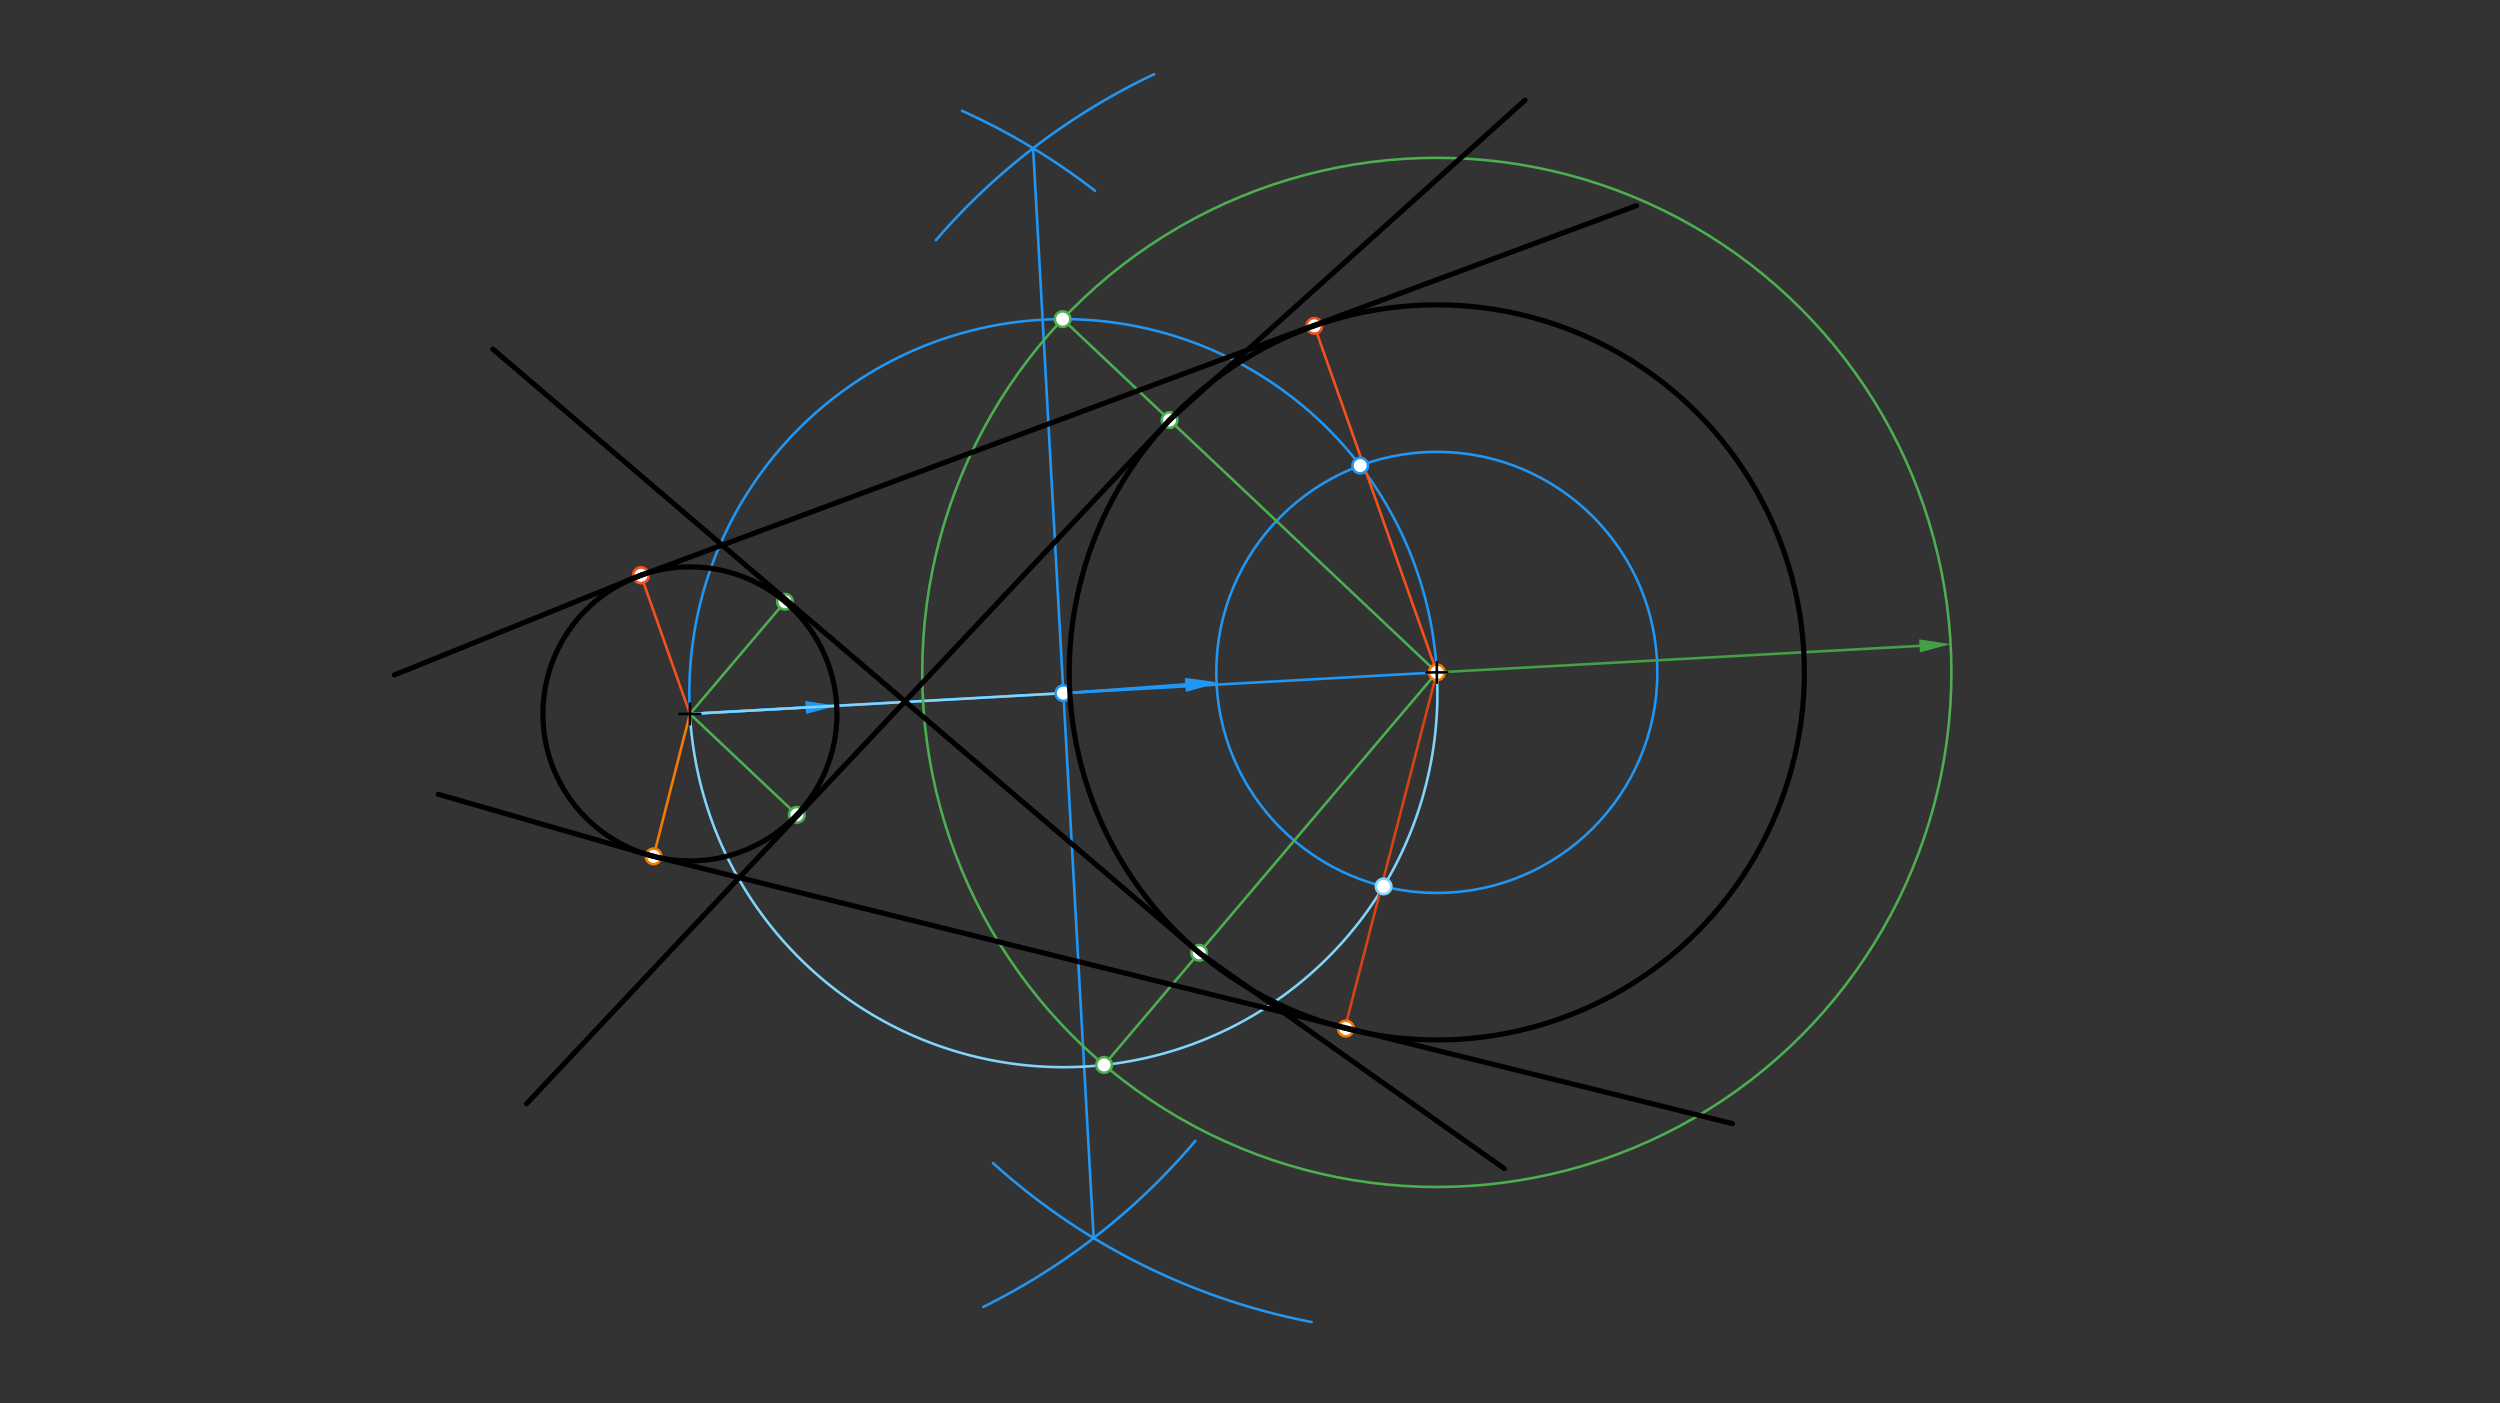 <svg xmlns="http://www.w3.org/2000/svg" class="svg--816" height="100%" preserveAspectRatio="xMidYMid meet" viewBox="0 0 964 541" width="100%"><rect x="0" y="0" width="964" height="541" fill="#333333" stroke="none"/><defs><marker id="marker-arrow" markerHeight="16" markerUnits="userSpaceOnUse" markerWidth="24" orient="auto-start-reverse" refX="24" refY="4" viewBox="0 0 24 8"><path d="M 0 0 L 24 4 L 0 8 z" stroke="inherit"></path></marker></defs><g class="aux-layer--949"><g class="element--733"><line stroke="#2196F3" stroke-dasharray="none" stroke-linecap="round" stroke-width="1" x1="266.039" x2="554.039" y1="275.277" y2="259.277"></line></g><g class="element--733"><line stroke="#2196F3" stroke-dasharray="none" stroke-linecap="round" stroke-width="1" x1="266.039" x2="310.663" y1="275.277" y2="272.798"></line><path d="M322.645,272.133 l12,2.5 l0,-5 z" fill="#2196F3" stroke="#2196F3" stroke-width="0" transform="rotate(176.82, 322.645, 272.133)"></path></g><g class="element--733"><line stroke="#2196F3" stroke-dasharray="none" stroke-linecap="round" stroke-width="1" x1="322.645" x2="266.039" y1="272.133" y2="275.277"></line></g><g class="element--733"><line stroke="#2196F3" stroke-dasharray="none" stroke-linecap="round" stroke-width="1" x1="412.525" x2="457.099" y1="267.139" y2="263.888"></line><path d="M469.068,263.015 l12,2.5 l0,-5 z" fill="#2196F3" stroke="#2196F3" stroke-width="0" transform="rotate(175.828, 469.068, 263.015)"></path></g><g class="element--733"><line stroke="#2196F3" stroke-dasharray="none" stroke-linecap="round" stroke-width="1" x1="412.525" x2="457.127" y1="267.139" y2="264.295"></line><path d="M469.103,263.531 l12,2.5 l0,-5 z" fill="#2196F3" stroke="#2196F3" stroke-width="0" transform="rotate(176.351, 469.103, 263.531)"></path></g><g class="element--733"><g class="center--a87"><line x1="550.039" y1="259.277" x2="558.039" y2="259.277" stroke="#2196F3" stroke-width="1" stroke-linecap="round"></line><line x1="554.039" y1="255.277" x2="554.039" y2="263.277" stroke="#2196F3" stroke-width="1" stroke-linecap="round"></line><circle class="hit--87b" cx="554.039" cy="259.277" r="4" stroke="none" fill="transparent"></circle></g><circle cx="554.039" cy="259.277" fill="none" r="85.039" stroke="#2196F3" stroke-dasharray="none" stroke-width="1"></circle></g><g class="element--733"><path d="M 360.908 92.587 A 255.118 255.118 0 0 1 445.044 28.614" fill="none" stroke="#2196F3" stroke-dasharray="none" stroke-linecap="round" stroke-width="1"></path></g><g class="element--733"><path d="M 382.908 448.485 A 255.118 255.118 0 0 0 505.764 509.786" fill="none" stroke="#2196F3" stroke-dasharray="none" stroke-linecap="round" stroke-width="1"></path></g><g class="element--733"><path d="M 460.93 439.906 A 255.118 255.118 0 0 1 379.147 503.952" fill="none" stroke="#2196F3" stroke-dasharray="none" stroke-linecap="round" stroke-width="1"></path></g><g class="element--733"><path d="M 370.987 42.745 A 255.118 255.118 0 0 1 422.215 73.55" fill="none" stroke="#2196F3" stroke-dasharray="none" stroke-linecap="round" stroke-width="1"></path></g><g class="element--733"><line stroke="#2196F3" stroke-dasharray="none" stroke-linecap="round" stroke-width="1" x1="398.366" x2="421.712" y1="57.161" y2="477.394"></line></g><g class="element--733"><path d="M 554.039 259.277 A 144.222 144.222 0 0 0 266.039 275.277" fill="none" stroke="#2196F3" stroke-dasharray="none" stroke-linecap="round" stroke-width="1"></path></g><g class="element--733"><line stroke="#F4511E" stroke-dasharray="none" stroke-linecap="round" stroke-width="1" x1="554.039" x2="506.815" y1="259.277" y2="125.644"></line></g><g class="element--733"><line stroke="#F4511E" stroke-dasharray="none" stroke-linecap="round" stroke-width="1" x1="266.039" x2="247.149" y1="275.277" y2="221.824"></line></g><g class="element--733"><line stroke="#81D4FA" stroke-dasharray="none" stroke-linecap="round" stroke-width="1" x1="410.039" x2="266.039" y1="267.277" y2="275.277"></line></g><g class="element--733"><path d="M 266.039 275.277 A 144.222 144.222 0 0 0 554.039 259.277" fill="none" stroke="#81D4FA" stroke-dasharray="none" stroke-linecap="round" stroke-width="1"></path></g><g class="element--733"><line stroke="#D84315" stroke-dasharray="none" stroke-linecap="round" stroke-width="1" x1="554.039" x2="518.564" y1="259.277" y2="396.498"></line></g><g class="element--733"><line stroke="#F57C00" stroke-dasharray="none" stroke-linecap="round" stroke-width="1" x1="266.039" x2="252.006" y1="275.277" y2="330.206"></line></g><g class="element--733"><line stroke="#43A047" stroke-dasharray="none" stroke-linecap="round" stroke-width="1" x1="554.039" x2="740.183" y1="259.277" y2="249.043"></line><path d="M752.165,248.385 l12,2.5 l0,-5 z" fill="#43A047" stroke="#43A047" stroke-width="0" transform="rotate(176.853, 752.165, 248.385)"></path></g><g class="element--733"><g class="center--a87"><line x1="550.039" y1="259.277" x2="558.039" y2="259.277" stroke="#4CAF50" stroke-width="1" stroke-linecap="round"></line><line x1="554.039" y1="255.277" x2="554.039" y2="263.277" stroke="#4CAF50" stroke-width="1" stroke-linecap="round"></line><circle class="hit--87b" cx="554.039" cy="259.277" r="4" stroke="none" fill="transparent"></circle></g><circle cx="554.039" cy="259.277" fill="none" r="198.425" stroke="#4CAF50" stroke-dasharray="none" stroke-width="1"></circle></g><g class="element--733"><line stroke="#4CAF50" stroke-dasharray="none" stroke-linecap="round" stroke-width="1" x1="554.039" x2="409.761" y1="259.277" y2="123.056"></line></g><g class="element--733"><line stroke="#4CAF50" stroke-dasharray="none" stroke-linecap="round" stroke-width="1" x1="554.039" x2="425.738" y1="259.277" y2="410.643"></line></g><g class="element--733"><line stroke="#4CAF50" stroke-dasharray="none" stroke-linecap="round" stroke-width="1" x1="266.039" x2="307.261" y1="275.277" y2="314.198"></line></g><g class="element--733"><line stroke="#4CAF50" stroke-dasharray="none" stroke-linecap="round" stroke-width="1" x1="266.039" x2="302.696" y1="275.277" y2="232.03"></line></g><g class="element--733"><circle cx="410.039" cy="267.277" r="3" stroke="#2196F3" stroke-width="1" fill="#ffffff"></circle>}</g><g class="element--733"><circle cx="524.499" cy="179.534" r="3" stroke="#2196F3" stroke-width="1" fill="#ffffff"></circle>}</g><g class="element--733"><circle cx="506.815" cy="125.644" r="3" stroke="#F4511E" stroke-width="1" fill="#ffffff"></circle>}</g><g class="element--733"><circle cx="247.149" cy="221.824" r="3" stroke="#F4511E" stroke-width="1" fill="#ffffff"></circle>}</g><g class="element--733"><circle cx="247.149" cy="221.824" r="3" stroke="#F4511E" stroke-width="1" fill="#ffffff"></circle>}</g><g class="element--733"><circle cx="533.514" cy="341.803" r="3" stroke="#81D4FA" stroke-width="1" fill="#ffffff"></circle>}</g><g class="element--733"><circle cx="554.039" cy="259.277" r="3" stroke="#F57C00" stroke-width="1" fill="#ffffff"></circle>}</g><g class="element--733"><circle cx="518.957" cy="396.599" r="3" stroke="#F57C00" stroke-width="1" fill="#ffffff"></circle>}</g><g class="element--733"><circle cx="252.006" cy="330.206" r="3" stroke="#F57C00" stroke-width="1" fill="#ffffff"></circle>}</g><g class="element--733"><circle cx="409.761" cy="123.056" r="3" stroke="#4CAF50" stroke-width="1" fill="#ffffff"></circle>}</g><g class="element--733"><circle cx="425.738" cy="410.643" r="3" stroke="#4CAF50" stroke-width="1" fill="#ffffff"></circle>}</g><g class="element--733"><circle cx="450.983" cy="161.976" r="3" stroke="#4CAF50" stroke-width="1" fill="#ffffff"></circle>}</g><g class="element--733"><circle cx="462.395" cy="367.395" r="3" stroke="#4CAF50" stroke-width="1" fill="#ffffff"></circle>}</g><g class="element--733"><circle cx="307.261" cy="314.198" r="3" stroke="#4CAF50" stroke-width="1" fill="#ffffff"></circle>}</g><g class="element--733"><circle cx="302.696" cy="232.03" r="3" stroke="#4CAF50" stroke-width="1" fill="#ffffff"></circle>}</g></g><g class="main-layer--75a"><g class="element--733"><g class="center--a87"><line x1="262.039" y1="275.277" x2="270.039" y2="275.277" stroke="#000000" stroke-width="1" stroke-linecap="round"></line><line x1="266.039" y1="271.277" x2="266.039" y2="279.277" stroke="#000000" stroke-width="1" stroke-linecap="round"></line><circle class="hit--87b" cx="266.039" cy="275.277" r="4" stroke="none" fill="transparent"></circle></g><circle cx="266.039" cy="275.277" fill="none" r="56.693" stroke="#000000" stroke-dasharray="none" stroke-width="2"></circle></g><g class="element--733"><g class="center--a87"><line x1="550.039" y1="259.277" x2="558.039" y2="259.277" stroke="#000000" stroke-width="1" stroke-linecap="round"></line><line x1="554.039" y1="255.277" x2="554.039" y2="263.277" stroke="#000000" stroke-width="1" stroke-linecap="round"></line><circle class="hit--87b" cx="554.039" cy="259.277" r="4" stroke="none" fill="transparent"></circle></g><circle cx="554.039" cy="259.277" fill="none" r="141.732" stroke="#000000" stroke-dasharray="none" stroke-width="2"></circle></g><g class="element--733"><line stroke="#000000" stroke-dasharray="none" stroke-linecap="round" stroke-width="2" x1="247.149" x2="631.039" y1="221.824" y2="79.277"></line></g><g class="element--733"><line stroke="#000000" stroke-dasharray="none" stroke-linecap="round" stroke-width="2" x1="247.149" x2="152.039" y1="221.824" y2="260.277"></line></g><g class="element--733"><line stroke="#000000" stroke-dasharray="none" stroke-linecap="round" stroke-width="2" x1="252.006" x2="668.039" y1="330.206" y2="433.277"></line></g><g class="element--733"><line stroke="#000000" stroke-dasharray="none" stroke-linecap="round" stroke-width="2" x1="252.006" x2="169.039" y1="330.206" y2="306.277"></line></g><g class="element--733"><line stroke="#000000" stroke-dasharray="none" stroke-linecap="round" stroke-width="2" x1="450.983" x2="203.039" y1="161.976" y2="425.614"></line></g><g class="element--733"><line stroke="#000000" stroke-dasharray="none" stroke-linecap="round" stroke-width="2" x1="450.983" x2="588.039" y1="161.976" y2="38.614"></line></g><g class="element--733"><line stroke="#000000" stroke-dasharray="none" stroke-linecap="round" stroke-width="2" x1="462.395" x2="190.039" y1="367.395" y2="134.614"></line></g><g class="element--733"><line stroke="#000000" stroke-dasharray="none" stroke-linecap="round" stroke-width="2" x1="462.395" x2="580.039" y1="367.395" y2="450.614"></line></g></g><g class="snaps-layer--ac6"></g><g class="temp-layer--52d"></g></svg>